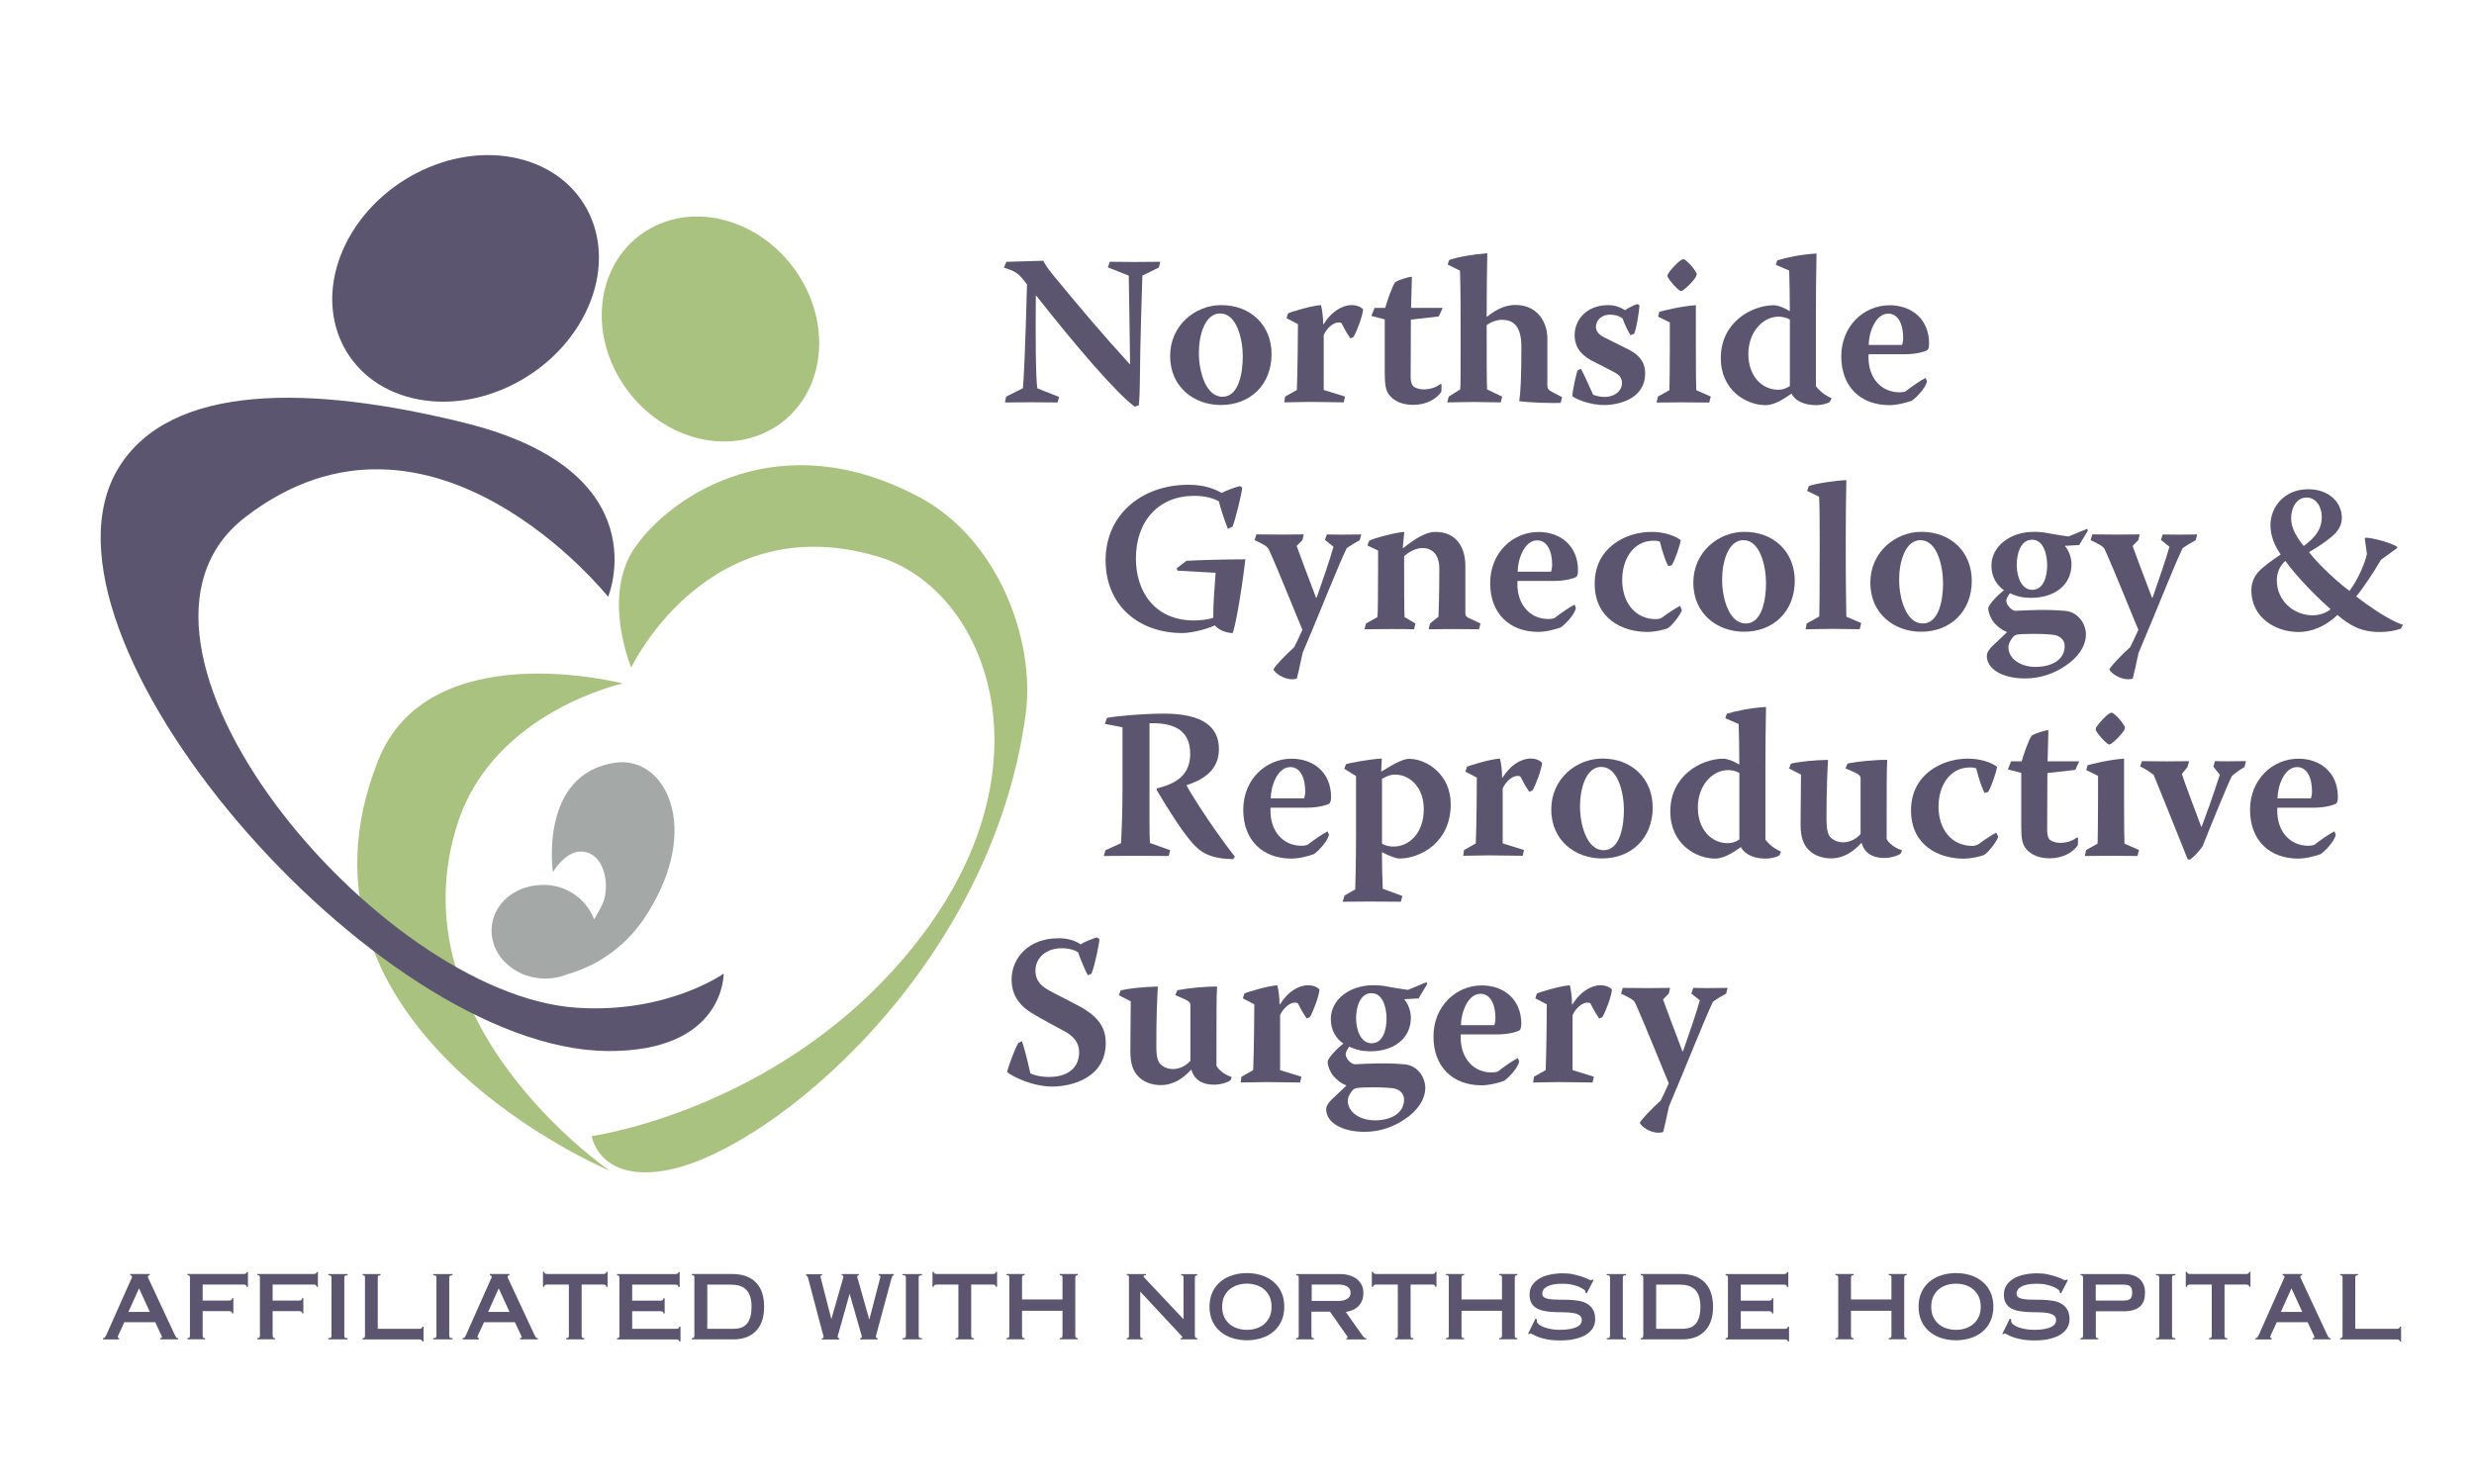<?xml version="1.0" encoding="UTF-8"?>
<svg xmlns="http://www.w3.org/2000/svg" version="1.1" viewBox="0 0 360 216">
  <defs>
    <style>
      .cls-1 {
        fill: #aac27f;
      }

      .cls-2 {
        fill: #5b556f;
      }

      .cls-3 {
        fill: #a4a9a8;
        isolation: isolate;
      }
    </style>
  </defs>
  <g>
    <g id="Layer_1">
      <g>
        <path class="cls-3" d="M89.54,111.01c-11.16,1.61-9.09,15.93-9.09,15.93,0,0,1.95-3.37,4.52-2.97,3.27.53,3.77,5.41,2.67,7.68-.34.7-.74,1.43-1.18,2.17-1.25-3.24-4.48-5.27-7.94-5-4.19.23-7.32,3.4-6.97,7.19s4.05,6.63,8.25,6.41c.93-.04,1.84-.24,2.7-.59,4.88-1.38,9.06-4.55,11.71-8.88,7.95-12.56,2.56-22.96-4.65-21.94Z" />
        <path class="cls-1" d="M133.76,72.36c-20.09-10.75-35.78-.51-41.25,7.15-5.09,7.15-.66,17.65-.66,17.65,0,0,11.13-23.52,35.9-16.15,15.45,4.59,25.63,29.5,6.58,54.92-19.05,25.43-48.23,29.43-48.23,29.43,0,0,1.06,6.95,11.28,4.9,15.19-3.11,47.01-29.59,51.88-66.41,1.38-10.49-3.85-25.28-15.51-31.51Z" />
        <path class="cls-1" d="M112.15,62.54c-7.28,4.03-17.1.74-21.94-7.35-4.84-8.09-2.86-17.87,4.42-21.94s17.1-.73,21.93,7.36,2.86,17.91-4.41,21.93Z" />
        <path class="cls-2" d="M75.39,23.07c-9.84-2.31-21.24,3.63-25.47,13.26s.34,19.33,10.19,21.64,21.24-3.63,25.47-13.27c4.22-9.64-.34-19.31-10.19-21.63Z" />
        <path class="cls-1" d="M90.65,99.49s-28.23-7.38-35.62,11.18c-15.58,39.18,33.73,59.75,33.73,59.75,0,0-31.72-21.56-22.1-50.79,5.32-16.11,23.98-20.15,23.98-20.15Z" />
        <path class="cls-2" d="M67.46,61.51c-22.16-5.46-42.59-5.82-50.19,6.56-14.93,24.36,37.29,84.62,71.11,84.91,17.13.13,16.92-11.27,16.92-11.27,0,0-8.16,5.84-21.37,4.97-29.05-1.94-71.83-53.27-48.21-71.43,26.99-20.75,52.77,11.61,52.77,11.61,0,0,7.7-18.31-21.03-25.35Z" />
      </g>
      <g>
        <path class="cls-2" d="M153.9,58.58c-1.27,0-2.64-.03-3.97-.03-1.21,0-2.48.03-3.69.03l.16-.84,2.45-1.24c.12-1.21.37-6.2.59-15.1-1.36-1.86-1.77-1.89-3.35-2.45l.34-.84,5.39-.16c.06.22.53.96,1.24,1.86,4,4.87,7.22,8.68,11.32,13.18h.06c0-1.27-.16-11.13-.19-12.87l-3.04-1.21.28-.81c1.24,0,2.54.03,3.66.03,1.21,0,2.48-.03,3.69-.03l-.22.84-2.39,1.18c-.03,1.33-.34,10.02-.37,15.75,0,.99-.06,2.45-.16,3.13l-.59.19c-2.7-2.02-8.25-8.46-14.32-16.15h-.06c-.06,4.9-.03,12.25.22,13.49l3.16,1.24-.22.81Z" />
        <path class="cls-2" d="M177.71,44.41c4.31,0,7.32,2.95,7.32,7.13,0,4.46-3.1,7.41-7.38,7.41-3.88,0-7.38-2.6-7.38-7.13s3.72-7.41,7.41-7.41h.03ZM177.55,45.62c-2.23,0-3.1,3.19-3.1,5.74,0,2.76,1.02,6.39,3.44,6.39s2.95-3.6,2.95-5.86c0-2.57-.9-6.26-3.26-6.26h-.03Z" />
        <path class="cls-2" d="M187.41,45.62c.47-.25,3.57-1.15,4.81-1.21.19.62.34,2.11.31,2.76h.09c1.05-1.74,2.64-2.76,4.06-2.76.78,0,1.33.25,1.67.62-.06.9-.84,3.07-1.4,4.03l-.46.19c-.34-.5-.68-1.02-1.27-2.2-.12-.09-.25-.12-.46-.12-.74,0-1.71.84-2.14,1.83v8l3.1.96-.19.84c-1.55,0-3.22-.06-4.9-.06-1.24,0-2.54.06-3.75.06l.12-.84,1.71-.96c.12-3.19.16-8.25.16-9.58l-1.67-.87.22-.68Z" />
        <path class="cls-2" d="M209.92,44.85l-.56,1.21-4.06.46c0,1.86-.03,4.84-.03,8.4,0,.74.22,1.12.37,1.3.31.25.87.46,1.49.46,1.15,0,1.98-.4,2.48-.78l.16.03-.03,1.08c-.71,1.09-2.23,1.92-4.09,1.92-1.55,0-2.73-.5-3.47-1.4-.5-.65-.68-1.36-.68-3.26v-7.78l-1.95-.5.47-1.18h1.55c.22-.84.96-3.01,1.43-3.72.59-.4,2.05-.81,2.45-.81l-.12,4.53h4.62Z" />
        <path class="cls-2" d="M225.17,56.1c0,.53.19.68.65.93l1.49.78-.22.84c-1.55.03-4.25-.03-6.02-.25.19-1.3.31-3.32.31-7.94,0-3.01-1.21-3.91-2.79-3.91-.87,0-1.67.34-2.26.77,0,3.16,0,8.93.06,9.36l2.2,1.05-.22.84c-1.33,0-2.63-.06-4-.06-1.27,0-2.51.06-3.78.06l.22-.84,1.67-1.05c.06-.34.06-2.88.06-6.95s0-7.44-.09-10.33l-1.8-.9.22-.65c1.12-.43,3.57-.84,5.55-.99-.06,2.64-.09,6.11-.09,9.21l.06.03c1.58-1.27,2.85-1.71,4.12-1.71,3.29,0,4.65,2.6,4.65,4.84v6.85Z" />
        <path class="cls-2" d="M234.1,44.41c.68,0,1.58.22,2.36.74.53-.37,1.18-.68,1.8-.9l.31.19c-.09,1.21-.46,3.44-.78,4.15l-.53.19c-.4-.62-.87-1.61-1.15-2.42-.19-.15-.74-.56-1.83-.56-1.39,0-2.05.96-2.05,1.77,0,.59.34,1.09,1.18,1.52,1.4.71,2.57,1.27,3.72,1.86,1.74.93,2.26,2.08,2.26,3.38,0,3.75-3.84,4.62-5.98,4.62-1.83,0-3.75-.68-4.62-1.27.03-.84.56-3.26.78-3.78l.46-.22c.53.87,1.3,2.76,1.8,3.78.46.19,1.05.31,1.71.31,1.46,0,2.48-.93,2.48-1.98,0-.68-.28-1.18-1.12-1.61-.81-.43-1.71-.9-2.79-1.43-1.83-.87-2.98-2.05-2.98-3.97,0-2.17,1.64-4.37,4.93-4.37h.03Z" />
        <path class="cls-2" d="M241.47,45.38c.5-.15,3.13-.81,5.3-.96v6.39c0,3.5.03,5.24.06,5.98l2.11.93-.22.87c-1.33,0-2.51-.03-3.91-.03-1.21,0-2.51.03-3.75.03l.19-.87,1.67-.93c.03-1.08.06-3.57.06-6.05v-3.81l-1.71-.84.19-.71ZM244.98,37.72c.53.19,1.55,1.36,1.92,2.11l-.06.34c-.34.68-1.46,1.77-1.98,2.11l-.31.09c-.68-.43-1.58-1.46-1.92-2.14l.06-.31c.53-.84,1.43-1.77,2.05-2.14l.25-.06Z" />
        <path class="cls-2" d="M264.23,56.2c.78,1.02,1.74,1.52,2.29,1.77l-.25.53c-.28.19-1.05.47-2.05.47-1.55,0-2.98-.56-3.53-1.67l-.06.03c-.53.34-2.17,1.64-3.72,1.64-2.82,0-6.51-2.17-6.51-6.85,0-5.21,4.46-7.69,7.75-7.69.5,0,1.4.31,2.26.84l.03-.03c0-1.89-.03-4.25-.09-5.86l-1.95-.84.22-.65c1.27-.4,3.54-.87,5.71-.99-.06,2.6-.09,5.92-.09,9.27v10.05ZM260.45,46.52c-.43-.28-1.09-.43-1.64-.43-2.29,0-4.4,2.23-4.4,5.43s1.95,5.21,4.37,5.21c.47,0,1.02-.12,1.67-.53v-9.67Z" />
        <path class="cls-2" d="M271.92,51.55c-.03.15-.03.25-.03.4-.03,3.1,1.89,5.15,4.5,5.15.31,0,.59-.03.87-.12.96-.74,2.26-1.64,2.95-1.98l.19.5c-.19,1.02-1.67,2.48-2.2,2.82-.59.22-2.05.65-3.26.65-4.19,0-7.01-2.67-7.01-7.1s3.29-7.44,7.04-7.44c3.19,0,5.74,2.02,5.74,5.58,0,.46-.09.87-.31.99-.28.16-1.49.56-3.22.56h-5.24ZM276.78,50.21c.06-.22.16-.59.16-.99,0-2.05-.74-3.57-2.17-3.57-1.92,0-2.85,2.88-2.85,4.56h4.87Z" />
        <path class="cls-2" d="M172.6,81.63c1.4-.09,5.55-.22,8.62-.22-.71,5.92-1.58,10.23-1.86,10.73h-.22c-1.27-.15-2.05-.71-2.36-1.12-1.55.71-3.63,1.12-4.74,1.12-6.36,0-11.16-4.03-11.16-10.6s5.18-10.98,12.06-10.98c2.23,0,3.75.56,4.81,1.18.9-.43,2.02-.84,2.7-.99l.31.22c-.06.87-.99,4.65-1.4,5.67l-.68.34c-.5-1.21-1.05-2.98-1.33-4.03-.71-.37-1.83-.78-3.6-.78-5.08,0-8.46,3.6-8.46,9.12,0,4.71,2.64,9.02,8.5,9.02.9,0,2.17-.16,2.76-.4-.03-2.02.19-4.34.34-6.54l-5.55-.31-.12-.34,1.4-1.08Z" />
        <path class="cls-2" d="M193.09,77.79c.68,0,1.39.03,2.11.03,1.05,0,2.02-.03,2.88-.03l-.22.84c-.71.37-1.3.74-1.89,1.15-1.08,2.14-4.12,9.89-6.42,15.25-.4,1.8-.59,2.79-.84,3.72-.19.09-.43.12-.71.12-1.21,0-2.48-.9-2.7-1.43.22-.5,1.71-2.05,3.04-3.26.31-.62.87-1.8,1.18-2.51-.34-.74-3.6-8.9-4.9-11.72-.25-.43-.56-.62-2.05-1.33l.25-.84c1.21,0,2.42.03,3.63.03,1.08,0,2.17-.03,3.26-.03l-.19.84-.84.84c.56,1.58,1.52,4.09,2.82,7.53h.09c.81-2.29,2.05-5.92,2.45-7.41l-1.24-.99.28-.81Z" />
        <path class="cls-2" d="M200.55,80.14l-1.58-.74.25-.68c.53-.37,4.28-1.3,5.12-1.3l-.22,2.33.06.03c1.83-1.46,3.38-2.36,4.68-2.36,3.35,0,4.37,2.64,4.37,4.9v6.98c0,.34.19.53.56.68l1.64.77-.22.84c-1.24,0-2.61-.03-3.97-.03-1.09,0-2.2.03-3.35.03l.19-.84,1.24-.99c.03-.9.12-3.04.12-7.01,0-1.98-.99-2.98-2.45-2.98-.93,0-1.89.5-2.67,1.18,0,2.42,0,8.28.06,8.87l1.58.93-.19.84c-1.09-.03-2.26-.03-3.41-.03-1.27,0-2.57.03-3.81.03l.22-.84,1.67-.93c.06-.43.09-3.41.09-7.07v-2.6Z" />
        <path class="cls-2" d="M220.83,84.55c-.03.15-.03.25-.03.4-.03,3.1,1.89,5.15,4.5,5.15.31,0,.59-.03.87-.12.96-.74,2.26-1.64,2.95-1.98l.19.5c-.19,1.02-1.67,2.48-2.2,2.82-.59.22-2.05.65-3.26.65-4.19,0-7.01-2.67-7.01-7.1s3.29-7.44,7.04-7.44c3.19,0,5.74,2.02,5.74,5.58,0,.46-.09.87-.31.99-.28.16-1.49.56-3.22.56h-5.24ZM225.7,83.21c.06-.22.16-.59.16-.99,0-2.05-.74-3.57-2.17-3.57-1.92,0-2.85,2.88-2.85,4.56h4.87Z" />
        <path class="cls-2" d="M232.05,84.92c0-5.12,4.4-7.5,8.28-7.5,2.08,0,3.66.71,4.25,1.21-.12.68-.74,2.67-1.3,3.63l-.53.16c-.31-.56-.84-2.02-1.21-3.57-.19-.09-.46-.15-.9-.15-3.07,0-4.59,2.82-4.59,5.71,0,3.19,1.8,5.71,4.93,5.71.28,0,.56-.06.81-.19.96-.71,2.05-1.43,2.67-1.74l.28.62c-.28.78-1.49,2.33-2.08,2.64-.46.19-1.83.53-2.95.53-3.66,0-7.66-1.95-7.66-7.01v-.03Z" />
        <path class="cls-2" d="M253.84,77.41c4.31,0,7.32,2.95,7.32,7.13,0,4.46-3.1,7.41-7.38,7.41-3.88,0-7.38-2.6-7.38-7.13s3.72-7.41,7.41-7.41h.03ZM253.69,78.62c-2.23,0-3.1,3.19-3.1,5.74,0,2.76,1.02,6.39,3.44,6.39s2.95-3.6,2.95-5.86c0-2.57-.9-6.26-3.25-6.26h-.03Z" />
        <path class="cls-2" d="M270.83,90.69l-.22.9c-1.3,0-2.57-.06-3.84-.06-1.36,0-2.7.06-4.03.06l.16-.84,1.83-1.02c.03-1.02.06-2.95.06-10.48,0-2.79,0-5.43-.09-6.95l-1.74-.84.25-.71c.9-.37,3.94-.81,5.46-.87-.06,2.57-.09,5.86-.09,9.24,0,6.17.06,8.65.09,10.64l2.17.93Z" />
        <path class="cls-2" d="M279.6,77.41c4.31,0,7.32,2.95,7.32,7.13,0,4.46-3.1,7.41-7.38,7.41-3.88,0-7.38-2.6-7.38-7.13s3.72-7.41,7.41-7.41h.03ZM279.45,78.62c-2.23,0-3.1,3.19-3.1,5.74,0,2.76,1.02,6.39,3.44,6.39s2.95-3.6,2.95-5.86c0-2.57-.9-6.26-3.26-6.26h-.03Z" />
        <path class="cls-2" d="M300.5,79.46v.06c.37.37.93,1.43.93,2.6,0,2.98-2.39,4.9-5.92,4.9-1.08,0-2.11-.22-3.04-.68-.25.34-.53.81-.53,1.08,0,.65.74,1.43,1.33,1.49,1.86-.09,4.31-.25,7.19,0,.93.09,1.58.43,2.17,1.09.5.53.9,1.46.9,2.33,0,1.67-1.12,3.38-3.04,4.62-1.52,1.02-3.47,1.8-5.8,1.8-3.41,0-5.58-1.43-5.58-3.26,0-.5.31-.93.71-1.36l2.2-2.08v-.06c-.77-.31-1.27-.71-1.86-1.36-.47-.56-.84-1.49-.84-2.05s1.36-1.95,2.29-2.67c-1.09-.74-1.83-1.98-1.83-3.57,0-2.82,2.7-4.93,6.2-4.93.99,0,1.71.12,2.48.28.93.15,1.61.28,2.54.4l2.7-1.12.12.25-1.27,2.11-2.08.12ZM295.57,92.27c-1.89,0-2.2.09-2.48.28-.34.31-.84,1.05-.84,1.64,0,1.74,1.83,2.88,3.94,2.88,2.33,0,4.25-1.02,4.25-3.04,0-.68-.43-1.4-1.49-1.61-.65-.09-1.43-.16-3.35-.16h-.03ZM295.69,78.56c-1.71,0-2.23,2.14-2.23,3.63,0,1.61.62,3.66,2.26,3.66s2.17-1.92,2.17-3.6c0-1.33-.43-3.69-2.17-3.69h-.03Z" />
        <path class="cls-2" d="M314.73,77.79c.68,0,1.4.03,2.11.03,1.05,0,2.01-.03,2.88-.03l-.22.84c-.71.37-1.3.74-1.89,1.15-1.08,2.14-4.12,9.89-6.42,15.25-.4,1.8-.59,2.79-.84,3.72-.19.09-.43.12-.71.12-1.21,0-2.48-.9-2.7-1.43.22-.5,1.71-2.05,3.04-3.26.31-.62.87-1.8,1.18-2.51-.34-.74-3.6-8.9-4.9-11.72-.25-.43-.56-.62-2.05-1.33l.25-.84c1.21,0,2.42.03,3.63.03,1.08,0,2.17-.03,3.26-.03l-.19.84-.84.84c.56,1.58,1.52,4.09,2.82,7.53h.09c.81-2.29,2.05-5.92,2.45-7.41l-1.24-.99.28-.81Z" />
        <path class="cls-2" d="M349.39,91.49c-.84.28-1.74.5-3.04.5-2.82,0-4.37-.93-6.23-2.48-1.77,1.74-3.88,2.48-5.64,2.48-3.35,0-6.88-2.08-6.88-6.08,0-1.33.59-2.39,1.67-3.29.99-.84,1.95-1.46,2.6-1.92-.87-1.24-1.49-2.7-1.49-4.28,0-2.51,1.92-5.21,5.49-5.21h.03c2.98,0,4.87,1.89,4.87,4.19,0,1.15-.68,2.05-1.43,2.67-.99.84-2.01,1.52-3.35,2.29,1.64,2.14,4.74,4.84,5.89,5.64,1.24-1.64,2.23-3.97,2.54-5.36l-.31-2.2.09-.19c1.05.03,3.78.74,4.65,1.36l-.03.16-2.36,1.71c-1.02,1.74-2.45,3.94-3.6,5.33,1.95,1.52,5.02,3.6,6.79,4.12l-.28.56ZM332.52,81.66c-.74.71-1.21,1.58-1.21,2.85,0,2.88,2.42,5.05,5.21,5.05.81,0,1.83-.25,2.6-.87v-.03c-1.95-1.71-4.87-4.65-6.57-7.01h-.03ZM335.28,79.43c1.67-1.24,2.57-2.45,2.57-4.19,0-1.49-.84-2.82-2.2-2.82h-.03c-1.43,0-2.23,1.49-2.23,3.01s.9,2.88,1.8,4h.09Z" />
        <path class="cls-2" d="M161.06,104.49c1.3-.25,5.15-.62,8.31-.62,5.61,0,8,1.89,8,5.18s-2.67,4.56-4.71,5.24v.03c.68,1.3,2.91,4.74,4.34,6.73,1.92,2.7,2.36,3.19,2.7,3.66l-.28.34c-3.35-.06-4.74-.99-5.98-2.42-1.3-1.49-3.35-4.59-5.15-7.69l.06-.19c2.88-.71,4.84-1.98,4.84-5.05,0-3.6-2.63-4.53-5.92-4.43v9.4c0,4.25-.03,6.6.06,8.03l2.95,1.05-.22.84c-1.58,0-3.16-.03-4.74-.03s-3.13.03-4.71.03l.25-.84,2.26-1.02c.06-1.12.22-3.97.22-8.06v-8.81l-2.57-.5.31-.87Z" />
        <path class="cls-2" d="M184.9,117.55c-.03.16-.03.25-.03.4-.03,3.1,1.89,5.15,4.5,5.15.31,0,.59-.03.87-.12.96-.74,2.26-1.64,2.95-1.98l.19.5c-.19,1.02-1.67,2.48-2.2,2.82-.59.22-2.05.65-3.26.65-4.19,0-7.01-2.67-7.01-7.1s3.29-7.44,7.04-7.44c3.19,0,5.74,2.02,5.74,5.58,0,.46-.09.87-.31.99-.28.16-1.49.56-3.22.56h-5.24ZM189.77,116.21c.06-.22.16-.59.16-.99,0-2.05-.74-3.57-2.17-3.57-1.92,0-2.85,2.88-2.85,4.56h4.87Z" />
        <path class="cls-2" d="M200.99,112.28h.06c2.11-1.33,3.26-1.83,4-1.83,2.54,0,6.05,2.26,6.05,6.6,0,5.67-4.53,7.91-7.47,7.91-.47,0-1.43-.34-2.48-.9l-.06.06c0,1.83.06,3.97.12,5.24l2.85,1.05-.22.84c-1.52,0-3.04-.03-4.56-.03-1.27,0-2.6.03-3.91.03l.28-.9,1.55-.9c.03-.77.12-3.75.12-8.22v-8.28l-1.71-1.05.25-.68c.4-.15,3.72-.77,5.21-.81l-.09,1.86ZM201.11,122.82c.46.25,1.02.4,1.67.4,2.26,0,4.4-1.95,4.4-5.43,0-3.19-2.02-5.05-4.19-5.05-.56,0-1.15.19-1.89.62v9.46Z" />
        <path class="cls-2" d="M213.45,111.62c.46-.25,3.57-1.15,4.81-1.21.19.62.34,2.11.31,2.76h.09c1.05-1.74,2.64-2.76,4.06-2.76.77,0,1.33.25,1.67.62-.06.9-.84,3.07-1.4,4.03l-.46.19c-.34-.5-.68-1.02-1.27-2.2-.12-.09-.25-.12-.46-.12-.74,0-1.71.84-2.14,1.83v8l3.1.96-.19.84c-1.55,0-3.22-.06-4.9-.06-1.24,0-2.54.06-3.75.06l.12-.84,1.71-.96c.12-3.19.15-8.25.15-9.58l-1.67-.87.22-.68Z" />
        <path class="cls-2" d="M233.17,110.41c4.31,0,7.32,2.95,7.32,7.13,0,4.46-3.1,7.41-7.38,7.41-3.88,0-7.38-2.6-7.38-7.13s3.72-7.41,7.41-7.41h.03ZM233.01,111.62c-2.23,0-3.1,3.19-3.1,5.74,0,2.76,1.02,6.39,3.44,6.39s2.95-3.6,2.95-5.86c0-2.57-.9-6.26-3.26-6.26h-.03Z" />
        <path class="cls-2" d="M256.88,122.2c.78,1.02,1.74,1.52,2.29,1.77l-.25.53c-.28.19-1.05.47-2.05.47-1.55,0-2.98-.56-3.53-1.67l-.06.03c-.53.34-2.17,1.64-3.72,1.64-2.82,0-6.51-2.17-6.51-6.85,0-5.21,4.46-7.69,7.75-7.69.5,0,1.4.31,2.26.84l.03-.03c0-1.89-.03-4.25-.09-5.86l-1.95-.84.22-.65c1.27-.4,3.53-.87,5.71-.99-.06,2.6-.09,5.92-.09,9.27v10.05ZM253.1,112.52c-.43-.28-1.08-.43-1.64-.43-2.29,0-4.4,2.23-4.4,5.43s1.95,5.21,4.37,5.21c.46,0,1.02-.12,1.67-.53v-9.67Z" />
        <path class="cls-2" d="M260.32,111.87l.28-.71c1.18-.31,3.5-.53,5.4-.56-.09,1.67-.22,4.09-.22,8.74,0,1.33.19,2.02.5,2.45.43.46,1.05.81,1.92.81.81,0,1.83-.37,2.54-1.21v-8.15c-.06-.46-.34-.62-2.2-1.4l.31-.71c1.33-.28,4.03-.56,5.77-.53-.09,1.43-.09,3.47-.09,11.53.53.93,1.67,1.46,2.23,1.64l-.15.43c-.25.28-1.4.68-2.39.68-1.3,0-2.82-.4-3.32-2.17h-.06c-1.15,1.24-2.54,2.23-4.43,2.23-1.15,0-2.36-.4-3.1-1.12-.9-.81-1.3-2.02-1.3-3.75,0-2.29.06-5.36.06-7.32l-1.74-.9Z" />
        <path class="cls-2" d="M278.08,117.92c0-5.12,4.4-7.5,8.28-7.5,2.08,0,3.66.71,4.25,1.21-.12.68-.74,2.67-1.3,3.63l-.53.16c-.31-.56-.84-2.02-1.21-3.57-.19-.09-.46-.15-.9-.15-3.07,0-4.59,2.82-4.59,5.71,0,3.19,1.8,5.71,4.93,5.71.28,0,.56-.06.81-.19.96-.71,2.05-1.43,2.67-1.74l.28.62c-.28.78-1.49,2.33-2.08,2.64-.46.19-1.83.53-2.95.53-3.66,0-7.66-1.95-7.66-7.01v-.03Z" />
        <path class="cls-2" d="M302.54,110.85l-.56,1.21-4.06.46c0,1.86-.03,4.84-.03,8.4,0,.74.22,1.12.37,1.3.31.25.87.46,1.49.46,1.15,0,1.98-.4,2.48-.78l.16.03-.03,1.08c-.71,1.08-2.23,1.92-4.09,1.92-1.55,0-2.73-.5-3.47-1.4-.5-.65-.68-1.36-.68-3.26v-7.78l-1.95-.5.47-1.18h1.55c.22-.84.96-3.01,1.43-3.72.59-.4,2.05-.81,2.45-.81l-.12,4.53h4.62Z" />
        <path class="cls-2" d="M303.78,111.38c.5-.16,3.13-.81,5.3-.96v6.39c0,3.5.03,5.24.06,5.98l2.11.93-.22.87c-1.33,0-2.51-.03-3.91-.03-1.21,0-2.51.03-3.75.03l.19-.87,1.67-.93c.03-1.08.06-3.57.06-6.05v-3.81l-1.71-.84.19-.71ZM307.29,103.72c.53.19,1.55,1.36,1.92,2.11l-.06.34c-.34.68-1.46,1.77-1.98,2.11l-.31.09c-.68-.43-1.58-1.46-1.92-2.14l.06-.31c.53-.84,1.43-1.77,2.05-2.14l.25-.06Z" />
        <path class="cls-2" d="M311.69,110.79c1.18,0,2.36.03,3.6.03,1.08,0,2.17-.03,3.26-.03l-.25.87-.81.99c.5,1.55,1.64,4.5,2.82,7.69h.06c.53-1.4,1.55-4.19,2.64-7.57l-.93-1.18.22-.81c.59.03,1.3.03,1.92.03.87,0,1.77-.03,2.6-.03l-.22.87c-.68.4-1.24.78-1.83,1.3-.5.93-3.22,7.57-4.25,10.2-.43.65-1.24,1.55-1.83,1.95h-.34c-.25-.56-2.11-5.33-4.96-12.31-.62-.5-1.24-.87-1.98-1.24l.28-.78Z" />
        <path class="cls-2" d="M331.4,117.55c-.03.16-.03.25-.03.4-.03,3.1,1.89,5.15,4.5,5.15.31,0,.59-.03.87-.12.96-.74,2.26-1.64,2.95-1.98l.19.5c-.19,1.02-1.67,2.48-2.2,2.82-.59.22-2.05.65-3.26.65-4.19,0-7.01-2.67-7.01-7.1s3.29-7.44,7.04-7.44c3.19,0,5.74,2.02,5.74,5.58,0,.46-.09.87-.31.99-.28.16-1.49.56-3.22.56h-5.24ZM336.27,116.21c.06-.22.16-.59.16-.99,0-2.05-.74-3.57-2.17-3.57-1.92,0-2.85,2.88-2.85,4.56h4.87Z" />
        <path class="cls-2" d="M154.06,136.56c1.4,0,2.57.43,3.19.9.43-.31,1.43-.71,2.33-1.02l.4.22c-.03.68-.62,3.72-1.15,5.05l-.53.25c-.4-.71-1.18-2.57-1.4-3.32-.4-.31-1.24-.62-2.42-.62-2.23,0-3.81,1.36-3.81,3.29,0,1.27.68,2.11,1.83,2.76,1.08.62,2.7,1.39,4.62,2.42,3.13,1.71,3.78,3.5,3.78,5.33,0,4.93-4.71,6.33-7.81,6.33-2.88,0-5.83-1.49-6.54-2.11.22-1.02,1.27-3.72,1.64-4.25l.5-.25c.19.43.68,2.14,1.24,4.68.25.15,1.3.56,2.85.53,2.6-.03,4.25-1.33,4.25-3.6,0-1.36-.77-2.29-2.05-3.01-1.64-.9-3.01-1.58-4.59-2.54-2.17-1.24-3.19-2.85-3.19-5.08.03-3.07,2.45-5.95,6.79-5.95h.06Z" />
        <path class="cls-2" d="M162.8,144.87l.28-.71c1.18-.31,3.5-.53,5.4-.56-.09,1.67-.22,4.09-.22,8.74,0,1.33.19,2.02.5,2.45.43.46,1.05.81,1.92.81.81,0,1.83-.37,2.54-1.21v-8.15c-.06-.46-.34-.62-2.2-1.4l.31-.71c1.33-.28,4.03-.56,5.77-.53-.09,1.43-.09,3.47-.09,11.53.53.93,1.67,1.46,2.23,1.64l-.16.43c-.25.28-1.4.68-2.39.68-1.3,0-2.82-.4-3.32-2.17h-.06c-1.15,1.24-2.54,2.23-4.43,2.23-1.15,0-2.36-.4-3.1-1.12-.9-.81-1.3-2.02-1.3-3.75,0-2.29.06-5.36.06-7.32l-1.74-.9Z" />
        <path class="cls-2" d="M181.06,144.62c.47-.25,3.57-1.15,4.81-1.21.19.62.34,2.11.31,2.76h.09c1.05-1.74,2.64-2.76,4.06-2.76.78,0,1.33.25,1.67.62-.06.9-.84,3.07-1.4,4.03l-.46.19c-.34-.5-.68-1.02-1.27-2.2-.12-.09-.25-.12-.46-.12-.74,0-1.71.84-2.14,1.83v8l3.1.96-.19.84c-1.55,0-3.22-.06-4.9-.06-1.24,0-2.54.06-3.75.06l.12-.84,1.71-.96c.12-3.19.16-8.25.16-9.58l-1.67-.87.22-.68Z" />
        <path class="cls-2" d="M204.37,145.46v.06c.37.37.93,1.43.93,2.6,0,2.98-2.39,4.9-5.92,4.9-1.08,0-2.11-.22-3.04-.68-.25.34-.53.81-.53,1.08,0,.65.74,1.43,1.33,1.49,1.86-.09,4.31-.25,7.19,0,.93.09,1.58.43,2.17,1.08.5.53.9,1.46.9,2.33,0,1.67-1.12,3.38-3.04,4.62-1.52,1.02-3.47,1.8-5.8,1.8-3.41,0-5.58-1.43-5.58-3.26,0-.5.31-.93.71-1.36l2.2-2.08v-.06c-.77-.31-1.27-.71-1.86-1.36-.47-.56-.84-1.49-.84-2.05s1.36-1.95,2.29-2.67c-1.09-.74-1.83-1.98-1.83-3.57,0-2.82,2.7-4.93,6.2-4.93.99,0,1.71.12,2.48.28.93.15,1.61.28,2.54.4l2.7-1.12.12.25-1.27,2.11-2.08.12ZM199.44,158.27c-1.89,0-2.2.09-2.48.28-.34.31-.84,1.05-.84,1.64,0,1.74,1.83,2.88,3.94,2.88,2.33,0,4.25-1.02,4.25-3.04,0-.68-.43-1.4-1.49-1.61-.65-.09-1.43-.16-3.35-.16h-.03ZM199.56,144.56c-1.71,0-2.23,2.14-2.23,3.63,0,1.61.62,3.66,2.26,3.66s2.17-1.92,2.17-3.6c0-1.33-.43-3.69-2.17-3.69h-.03Z" />
        <path class="cls-2" d="M212.58,150.55c-.03.16-.03.25-.03.4-.03,3.1,1.89,5.15,4.5,5.15.31,0,.59-.03.87-.12.96-.74,2.26-1.64,2.95-1.98l.19.5c-.19,1.02-1.67,2.48-2.2,2.82-.59.22-2.05.65-3.26.65-4.19,0-7.01-2.67-7.01-7.1s3.29-7.44,7.04-7.44c3.19,0,5.74,2.02,5.74,5.58,0,.46-.09.87-.31.99-.28.16-1.49.56-3.22.56h-5.24ZM217.45,149.21c.06-.22.16-.59.16-.99,0-2.05-.74-3.57-2.17-3.57-1.92,0-2.85,2.88-2.85,4.56h4.87Z" />
        <path class="cls-2" d="M223.62,144.62c.47-.25,3.57-1.15,4.81-1.21.19.62.34,2.11.31,2.76h.09c1.05-1.74,2.64-2.76,4.06-2.76.78,0,1.33.25,1.67.62-.06.9-.84,3.07-1.4,4.03l-.46.19c-.34-.5-.68-1.02-1.27-2.2-.12-.09-.25-.12-.46-.12-.74,0-1.71.84-2.14,1.83v8l3.1.96-.19.84c-1.55,0-3.22-.06-4.9-.06-1.24,0-2.54.06-3.75.06l.12-.84,1.71-.96c.12-3.19.16-8.25.16-9.58l-1.67-.87.22-.68Z" />
        <path class="cls-2" d="M246.4,143.79c.68,0,1.4.03,2.11.03,1.05,0,2.01-.03,2.88-.03l-.22.84c-.71.37-1.3.74-1.89,1.15-1.08,2.14-4.12,9.89-6.42,15.25-.4,1.8-.59,2.79-.84,3.72-.19.09-.43.12-.71.12-1.21,0-2.48-.9-2.7-1.43.22-.5,1.71-2.05,3.04-3.25.31-.62.87-1.8,1.18-2.51-.34-.74-3.6-8.9-4.9-11.72-.25-.43-.56-.62-2.05-1.33l.25-.84c1.21,0,2.42.03,3.63.03,1.08,0,2.17-.03,3.26-.03l-.19.84-.84.84c.56,1.58,1.52,4.09,2.82,7.54h.09c.81-2.29,2.05-5.92,2.45-7.41l-1.24-.99.28-.81Z" />
      </g>
      <g>
        <path class="cls-2" d="M14.99,194.95v-.18c.12,0,.21-.04.27-.1.06-.06.13-.19.23-.4l3.57-8.03c.03-.07.07-.14.1-.2.03-.07.05-.13.05-.19,0-.13-.09-.21-.27-.24v-.18h2.85v.18c-.18.03-.27.09-.27.2,0,.05.01.1.03.16.02.05.05.11.08.18l3.79,8.12c.1.2.17.33.22.4s.15.1.29.1v.18h-2.6v-.18c.16,0,.24-.04.24-.13,0-.03-.01-.08-.03-.14-.02-.06-.07-.16-.14-.31-.07-.15-.17-.36-.3-.63s-.31-.64-.52-1.11h-4.49c-.19.43-.35.77-.47,1.03-.12.26-.22.46-.29.61-.07.15-.12.26-.15.33-.03.07-.04.12-.04.16,0,.11.07.18.2.2v.18h-2.33ZM21.8,190.95l-1.57-3.43-1.54,3.43h3.11Z" />
        <path class="cls-2" d="M27.27,185.43h8.19c.3,0,.44-.1.44-.29h.18v2.17h-.18c0-.23-.15-.34-.44-.34h-5.97v2.33h3.85c.3,0,.44-.11.44-.34h.18v2.2h-.18c0-.11-.04-.19-.1-.24-.07-.05-.18-.08-.34-.08h-3.85v3.53c0,.15.02.25.06.31.04.06.13.08.28.08v.18h-2.56v-.18c.16,0,.26-.03.3-.08.04-.06.07-.16.07-.31v-8.37c0-.15-.02-.25-.07-.31-.04-.06-.14-.08-.3-.08v-.18Z" />
        <path class="cls-2" d="M37.45,185.43h8.19c.3,0,.44-.1.44-.29h.18v2.17h-.18c0-.23-.15-.34-.44-.34h-5.97v2.33h3.85c.3,0,.44-.11.44-.34h.18v2.2h-.18c0-.11-.04-.19-.1-.24-.07-.05-.18-.08-.34-.08h-3.85v3.53c0,.15.02.25.06.31.04.06.13.08.28.08v.18h-2.56v-.18c.16,0,.26-.03.3-.08.04-.06.07-.16.07-.31v-8.37c0-.15-.02-.25-.07-.31-.04-.06-.14-.08-.3-.08v-.18Z" />
        <path class="cls-2" d="M50.1,194.38c0,.15.03.25.08.31.06.06.19.08.4.08v.18h-2.81v-.18c.21,0,.34-.03.39-.08.05-.06.08-.16.08-.31v-8.37c0-.15-.03-.25-.08-.31s-.18-.08-.39-.08v-.18h2.81v.18c-.21,0-.34.03-.4.08s-.08.16-.08.31v8.37Z" />
        <path class="cls-2" d="M52.77,194.77c.15,0,.24-.03.28-.08.04-.06.06-.16.06-.31v-8.37c0-.15-.02-.25-.06-.31-.04-.06-.13-.08-.28-.08v-.18h2.59v.18c-.17,0-.28.03-.33.08-.04.06-.06.16-.06.31v7.4h6.04c.3,0,.44-.1.44-.31h.18v2.15h-.18c0-.19-.15-.29-.44-.29h-8.24v-.18Z" />
        <path class="cls-2" d="M65.37,194.38c0,.15.03.25.08.31.06.06.19.08.4.08v.18h-2.81v-.18c.21,0,.34-.03.39-.08.05-.06.08-.16.08-.31v-8.37c0-.15-.03-.25-.08-.31s-.18-.08-.39-.08v-.18h2.81v.18c-.21,0-.34.03-.4.08s-.08.16-.08.31v8.37Z" />
        <path class="cls-2" d="M67.33,194.95v-.18c.12,0,.21-.04.27-.1.06-.06.13-.19.23-.4l3.57-8.03c.03-.07.07-.14.1-.2.03-.07.05-.13.05-.19,0-.13-.09-.21-.27-.24v-.18h2.85v.18c-.18.03-.27.09-.27.2,0,.05.01.1.03.16.02.05.05.11.08.18l3.79,8.12c.1.2.17.33.22.4s.15.1.29.1v.18h-2.6v-.18c.16,0,.24-.04.24-.13,0-.03-.01-.08-.03-.14-.02-.06-.07-.16-.14-.31-.07-.15-.17-.36-.3-.63s-.31-.64-.52-1.11h-4.49c-.19.43-.35.77-.47,1.03-.12.26-.22.46-.29.61-.07.15-.12.26-.15.33-.03.07-.04.12-.04.16,0,.11.07.18.2.2v.18h-2.33ZM74.14,190.95l-1.57-3.43-1.54,3.43h3.11Z" />
        <path class="cls-2" d="M84.64,194.38c0,.15.02.25.07.31.05.06.16.08.33.08v.18h-2.66v-.18c.17,0,.28-.03.33-.08.04-.06.07-.16.07-.31v-7.41h-3.15c-.3,0-.44.11-.44.33h-.18v-2.18h.18c0,.21.15.31.44.31h8.16c.3,0,.44-.1.44-.31h.18v2.18h-.18c0-.22-.15-.33-.44-.33h-3.15v7.41Z" />
        <path class="cls-2" d="M89.79,194.77c.15,0,.24-.03.28-.08.04-.06.06-.16.06-.31v-8.37c0-.15-.02-.25-.06-.31-.04-.06-.13-.08-.28-.08v-.18h8.49c.3,0,.44-.1.44-.29h.18v2.17h-.18c0-.23-.15-.34-.44-.34h-6.29v2.33h4.11c.3,0,.44-.11.44-.34h.18v2.2h-.18c0-.11-.03-.19-.1-.24-.07-.05-.18-.08-.34-.08h-4.11v2.56h6.41c.3,0,.44-.1.44-.31h.18v2.15h-.18c0-.19-.15-.29-.44-.29h-8.61v-.18Z" />
        <path class="cls-2" d="M101.05,186c0-.15-.02-.25-.07-.31-.04-.06-.14-.08-.3-.08v-.18h5.78c.83,0,1.54.11,2.14.34.6.23,1.09.55,1.47.97s.67.92.85,1.5c.18.58.27,1.23.27,1.95,0,.79-.1,1.49-.31,2.08-.21.59-.51,1.09-.9,1.48-.39.4-.86.7-1.41.9s-1.16.3-1.83.3h-6.07v-.18c.16,0,.26-.03.3-.08.04-.06.07-.16.07-.31v-8.37ZM102.91,193.41h3.85c.4,0,.76-.06,1.09-.17.32-.11.6-.3.82-.55.22-.25.39-.58.51-.99.12-.41.18-.91.18-1.5,0-.64-.08-1.16-.23-1.58-.15-.41-.37-.74-.64-.99-.27-.24-.6-.41-.97-.51-.37-.1-.77-.14-1.2-.14h-3.4v6.44Z" />
        <path class="cls-2" d="M119.64,185.43v.18c-.17,0-.25.07-.25.2,0,.03,0,.07.03.14.02.07.03.13.05.2l1.49,5.8h.03l1.66-5.8c.04-.1.06-.17.07-.23s.01-.1.01-.12c0-.04-.02-.09-.07-.12-.05-.04-.11-.06-.18-.06v-.18h2.49v.18c-.1,0-.16.03-.19.07-.03.04-.05.09-.05.15,0,.04.01.08.03.14.02.06.04.11.06.16l1.66,5.89h.03l1.5-5.78c.03-.09.05-.16.07-.23s.03-.12.03-.18c0-.07-.03-.12-.08-.16s-.11-.06-.18-.06v-.18h2.21v.18c-.12.04-.2.09-.24.17-.04.08-.08.23-.14.45l-2.08,7.69c-.03.1-.06.21-.09.33-.03.12-.05.24-.05.34,0,.06.02.11.07.14.05.03.11.04.18.04v.18h-2.55v-.18c.09,0,.15-.02.19-.05.04-.04.06-.07.06-.12,0-.08-.02-.17-.05-.29-.04-.11-.08-.26-.13-.43l-1.58-5.53h-.03l-1.62,5.76s-.04.11-.07.21c-.03.1-.04.18-.04.25,0,.04.02.09.06.14.04.05.1.07.19.07v.18h-2.55v-.18c.1,0,.16-.01.2-.04.03-.03.05-.07.05-.11,0-.1-.02-.22-.06-.35-.04-.13-.07-.24-.1-.34l-2.03-7.69c-.07-.26-.12-.43-.16-.49s-.11-.11-.2-.12v-.18h2.37Z" />
        <path class="cls-2" d="M133.68,194.38c0,.15.03.25.08.31.06.06.19.08.4.08v.18h-2.81v-.18c.21,0,.34-.03.39-.08.05-.06.08-.16.08-.31v-8.37c0-.15-.03-.25-.08-.31s-.18-.08-.39-.08v-.18h2.81v.18c-.21,0-.34.03-.4.08s-.08.16-.08.31v8.37Z" />
        <path class="cls-2" d="M141.32,194.38c0,.15.02.25.07.31.05.06.16.08.33.08v.18h-2.66v-.18c.17,0,.28-.03.33-.08.04-.06.07-.16.07-.31v-7.41h-3.15c-.3,0-.44.11-.44.33h-.18v-2.18h.18c0,.21.15.31.44.31h8.16c.3,0,.44-.1.44-.31h.18v2.18h-.18c0-.22-.15-.33-.44-.33h-3.15v7.41Z" />
        <path class="cls-2" d="M154.61,189.14v-3.14c0-.15-.02-.25-.07-.31s-.15-.08-.33-.08v-.18h2.62v.18c-.15,0-.25.03-.29.08s-.07.16-.07.31v8.37c0,.15.02.25.07.31.05.06.15.08.29.08v.18h-2.62v-.18c.17,0,.28-.03.33-.08.04-.06.07-.16.07-.31v-3.58h-5.89v3.58c0,.15.02.25.07.31.05.06.15.08.31.08v.18h-2.63v-.18c.17,0,.28-.03.33-.08.04-.06.07-.16.07-.31v-8.37c0-.15-.02-.25-.07-.31-.04-.06-.15-.08-.33-.08v-.18h2.63v.18c-.16,0-.26.03-.31.08s-.07.16-.07.31v3.14h5.89Z" />
        <path class="cls-2" d="M173.87,194.38c0,.15.03.25.08.31.05.06.14.08.27.08v.18h-2.42v-.18c.07,0,.13,0,.18-.02.05-.01.08-.04.08-.08,0-.06-.02-.11-.06-.15-.04-.04-.1-.11-.19-.2l-5.89-6.32v6.38c0,.15.02.25.07.31.04.06.14.08.29.08v.18h-2.32v-.18c.15,0,.24-.03.27-.08.03-.06.05-.16.05-.31v-8.37c0-.15-.02-.25-.05-.31-.03-.06-.12-.08-.27-.08v-.18h2.79v.18c-.24,0-.35.06-.35.17,0,.04.05.1.14.2l5.68,6.03v-6c0-.15-.02-.25-.05-.31s-.13-.08-.29-.08v-.18h2.34v.18c-.13,0-.22.03-.27.08s-.08.16-.08.31v8.37Z" />
        <path class="cls-2" d="M181.44,185.3c.76,0,1.47.11,2.13.32s1.24.53,1.73.94c.49.42.88.92,1.16,1.53.28.61.42,1.31.42,2.1s-.14,1.49-.42,2.1-.67,1.12-1.16,1.53c-.49.42-1.07.73-1.73.94-.66.21-1.37.32-2.13.32s-1.47-.11-2.13-.32c-.66-.21-1.24-.53-1.73-.94-.49-.41-.88-.92-1.16-1.53-.28-.61-.42-1.31-.42-2.1s.14-1.49.42-2.1c.28-.61.67-1.12,1.16-1.53.49-.41,1.07-.73,1.73-.94.66-.21,1.38-.32,2.13-.32ZM181.44,186.84c-.5,0-.96.07-1.4.22-.44.14-.82.36-1.15.64-.33.28-.58.63-.77,1.05-.19.42-.28.9-.28,1.45s.09,1.03.28,1.45.45.76.77,1.05c.33.28.71.5,1.15.64.44.14.9.22,1.4.22s.96-.07,1.4-.22c.44-.14.82-.36,1.14-.64s.58-.63.77-1.05.28-.9.28-1.45-.09-1.03-.28-1.45c-.19-.41-.45-.76-.77-1.05s-.71-.5-1.14-.64c-.44-.14-.9-.22-1.4-.22Z" />
        <path class="cls-2" d="M190.83,194.38c0,.15.02.25.07.31.04.06.14.08.3.08v.18h-2.59v-.18c.16,0,.26-.03.3-.08.04-.06.07-.16.07-.31v-8.37c0-.15-.02-.25-.07-.31s-.14-.08-.3-.08v-.18h6.31c.57,0,1.07.07,1.5.21.44.14.8.33,1.09.58.29.25.51.54.66.87.15.33.22.69.22,1.07,0,.79-.22,1.42-.67,1.89-.45.48-1.08.77-1.89.9l2.42,3.43c.1.13.18.23.25.29.07.07.17.1.31.1v.18h-2.9v-.18c.08,0,.13-.01.15-.03s.03-.05.03-.07c0-.05-.01-.1-.03-.14s-.07-.11-.14-.21l-2.39-3.42h-2.7v3.48ZM190.87,189.35h3.96c.47,0,.87-.1,1.2-.29.33-.19.5-.49.5-.9s-.17-.71-.5-.9-.73-.29-1.2-.29h-3.96v2.38Z" />
        <path class="cls-2" d="M205.26,194.38c0,.15.02.25.07.31.05.06.16.08.33.08v.18h-2.66v-.18c.17,0,.28-.03.33-.08.04-.06.07-.16.07-.31v-7.41h-3.15c-.3,0-.45.11-.45.33h-.18v-2.18h.18c0,.21.15.31.45.31h8.16c.3,0,.44-.1.44-.31h.18v2.18h-.18c0-.22-.15-.33-.44-.33h-3.15v7.41Z" />
        <path class="cls-2" d="M218.56,189.14v-3.14c0-.15-.02-.25-.07-.31-.04-.06-.15-.08-.33-.08v-.18h2.62v.18c-.15,0-.25.03-.29.08-.05.06-.07.16-.07.31v8.37c0,.15.02.25.07.31.05.06.15.08.29.08v.18h-2.62v-.18c.17,0,.28-.03.33-.08.04-.06.07-.16.07-.31v-3.58h-5.89v3.58c0,.15.02.25.07.31.05.06.15.08.31.08v.18h-2.63v-.18c.17,0,.28-.03.33-.08.04-.06.07-.16.07-.31v-8.37c0-.15-.02-.25-.07-.31s-.15-.08-.33-.08v-.18h2.63v.18c-.16,0-.26.03-.31.08s-.07.16-.07.31v3.14h5.89Z" />
        <path class="cls-2" d="M230.87,188.23l-.21-.12c.02-.07.03-.13.03-.18,0-.04-.07-.12-.22-.24-.15-.12-.37-.24-.65-.37-.29-.13-.64-.24-1.06-.33-.42-.1-.89-.14-1.43-.14s-.96.04-1.32.11-.67.18-.9.31-.41.28-.52.46-.17.36-.17.56c0,.27.11.46.33.58.22.12.51.2.87.24s.77.06,1.23.06c.46,0,.94,0,1.42.02.48.02.96.06,1.42.14.46.07.87.21,1.23.42.36.2.65.49.87.85.22.36.33.84.33,1.43,0,.44-.1.84-.31,1.21-.21.37-.52.69-.94.97-.42.27-.94.49-1.57.65s-1.36.24-2.2.24-1.47-.05-2-.16c-.53-.1-.96-.22-1.29-.35-.34-.13-.59-.25-.75-.35-.17-.1-.29-.16-.37-.16-.04,0-.08.01-.1.04-.02.03-.05.05-.08.07l-.17-.04,1.09-2.22.21.1s0,.05-.01.08-.01.07-.01.12c0,.19.1.37.29.53.19.16.45.3.76.42.32.12.68.21,1.08.28.4.07.81.1,1.23.1.59,0,1.09-.04,1.5-.12.41-.08.74-.18.99-.31.25-.13.43-.28.54-.44.11-.17.16-.34.16-.52,0-.32-.11-.56-.33-.72-.22-.16-.51-.27-.86-.33-.36-.07-.76-.1-1.22-.11-.45,0-.92-.02-1.39-.03s-.94-.05-1.39-.12c-.45-.07-.86-.18-1.22-.36-.36-.17-.65-.42-.86-.75s-.33-.76-.33-1.3.13-1.02.4-1.41c.27-.39.62-.71,1.07-.97s.97-.44,1.55-.56c.58-.12,1.19-.18,1.83-.18.57,0,1.09.05,1.56.16s.89.22,1.24.34.63.24.84.34.34.16.38.16c.09,0,.14-.01.17-.03.03-.02.05-.04.07-.06l.21.07-1.01,1.96Z" />
        <path class="cls-2" d="M236.14,194.38c0,.15.03.25.08.31.06.06.19.08.4.08v.18h-2.81v-.18c.21,0,.34-.03.39-.08.05-.06.08-.16.08-.31v-8.37c0-.15-.03-.25-.08-.31-.05-.06-.18-.08-.39-.08v-.18h2.81v.18c-.21,0-.34.03-.4.08s-.08.16-.08.31v8.37Z" />
        <path class="cls-2" d="M239.12,186c0-.15-.02-.25-.07-.31s-.14-.08-.3-.08v-.18h5.78c.83,0,1.54.11,2.14.34.6.23,1.09.55,1.47.97.38.42.67.92.85,1.5.18.58.28,1.23.28,1.95,0,.79-.1,1.49-.31,2.08-.21.59-.51,1.09-.9,1.48-.39.4-.86.7-1.41.9-.55.2-1.16.3-1.83.3h-6.07v-.18c.16,0,.26-.03.3-.08.04-.06.07-.16.07-.31v-8.37ZM240.98,193.41h3.85c.4,0,.76-.06,1.09-.17.32-.11.59-.3.82-.55.22-.25.39-.58.51-.99.12-.41.18-.91.18-1.5,0-.64-.08-1.16-.23-1.58-.15-.41-.37-.74-.64-.99-.28-.24-.6-.41-.97-.51-.37-.1-.77-.14-1.2-.14h-3.4v6.44Z" />
        <path class="cls-2" d="M251.1,194.77c.15,0,.24-.03.28-.08.04-.06.06-.16.06-.31v-8.37c0-.15-.02-.25-.06-.31s-.13-.08-.28-.08v-.18h8.49c.3,0,.45-.1.45-.29h.18v2.17h-.18c0-.23-.15-.34-.45-.34h-6.29v2.33h4.11c.3,0,.45-.11.45-.34h.18v2.2h-.18c0-.11-.04-.19-.11-.24-.07-.05-.18-.08-.34-.08h-4.11v2.56h6.41c.3,0,.44-.1.44-.31h.18v2.15h-.18c0-.19-.15-.29-.44-.29h-8.61v-.18Z" />
        <path class="cls-2" d="M275.23,189.14v-3.14c0-.15-.02-.25-.07-.31-.04-.06-.15-.08-.33-.08v-.18h2.62v.18c-.15,0-.25.03-.29.08-.05.06-.07.16-.07.31v8.37c0,.15.02.25.07.31.05.06.15.08.29.08v.18h-2.62v-.18c.17,0,.28-.03.33-.08.04-.06.07-.16.07-.31v-3.58h-5.89v3.58c0,.15.02.25.07.31.05.06.15.08.31.08v.18h-2.63v-.18c.17,0,.28-.03.33-.08.04-.06.07-.16.07-.31v-8.37c0-.15-.02-.25-.07-.31s-.15-.08-.33-.08v-.18h2.63v.18c-.16,0-.26.03-.31.08s-.07.16-.07.31v3.14h5.89Z" />
        <path class="cls-2" d="M284.62,185.3c.76,0,1.47.11,2.13.32.66.21,1.24.53,1.73.94.49.42.88.92,1.16,1.53.28.61.42,1.31.42,2.1s-.14,1.49-.42,2.1-.67,1.12-1.16,1.53c-.49.42-1.07.73-1.73.94-.66.21-1.37.32-2.13.32s-1.47-.11-2.13-.32c-.66-.21-1.24-.53-1.73-.94-.49-.41-.88-.92-1.16-1.53s-.42-1.31-.42-2.1.14-1.49.42-2.1c.28-.61.67-1.12,1.16-1.53.49-.41,1.07-.73,1.73-.94.66-.21,1.37-.32,2.13-.32ZM284.62,186.84c-.5,0-.96.07-1.4.22-.44.14-.82.36-1.15.64-.33.28-.58.63-.77,1.05-.19.42-.28.9-.28,1.45s.09,1.03.28,1.45.45.76.77,1.05c.33.28.71.5,1.15.64.44.14.9.22,1.4.22s.96-.07,1.4-.22c.44-.14.82-.36,1.15-.64.33-.28.58-.63.77-1.05s.28-.9.28-1.45-.09-1.03-.28-1.45c-.19-.41-.45-.76-.77-1.05-.33-.28-.71-.5-1.15-.64-.44-.14-.9-.22-1.4-.22Z" />
        <path class="cls-2" d="M299.89,188.23l-.21-.12c.02-.07.03-.13.03-.18,0-.04-.07-.12-.22-.24-.15-.12-.37-.24-.65-.37-.29-.13-.64-.24-1.06-.33-.42-.1-.89-.14-1.43-.14s-.96.04-1.32.11-.67.18-.9.31-.41.28-.52.46-.17.36-.17.56c0,.27.11.46.33.58.22.12.51.2.87.24s.77.06,1.23.06c.46,0,.94,0,1.42.02.48.02.96.06,1.42.14.46.07.87.21,1.23.42.36.2.65.49.87.85.22.36.33.84.33,1.43,0,.44-.1.84-.31,1.21-.21.37-.52.69-.94.97-.42.27-.94.49-1.57.65s-1.36.24-2.2.24-1.47-.05-2-.16c-.53-.1-.96-.22-1.29-.35-.34-.13-.59-.25-.75-.35-.17-.1-.29-.16-.37-.16-.04,0-.08.01-.1.04-.02.03-.05.05-.08.07l-.17-.04,1.09-2.22.21.1s0,.05-.01.08-.01.07-.01.12c0,.19.1.37.29.53.19.16.45.3.76.42.32.12.68.21,1.08.28.4.07.81.1,1.23.1.59,0,1.09-.04,1.5-.12.41-.08.74-.18.99-.31.25-.13.43-.28.54-.44.11-.17.16-.34.16-.52,0-.32-.11-.56-.33-.72-.22-.16-.51-.27-.86-.33-.36-.07-.76-.1-1.22-.11-.45,0-.92-.02-1.39-.03s-.94-.05-1.39-.12c-.45-.07-.86-.18-1.22-.36-.36-.17-.65-.42-.86-.75s-.33-.76-.33-1.3.13-1.02.4-1.41c.27-.39.62-.71,1.07-.97s.97-.44,1.55-.56c.58-.12,1.19-.18,1.83-.18.57,0,1.09.05,1.56.16s.89.22,1.24.34.63.24.84.34.34.16.38.16c.09,0,.14-.01.17-.03.03-.02.05-.04.07-.06l.21.07-1.01,1.96Z" />
        <path class="cls-2" d="M304.96,194.38c0,.15.02.25.07.31.04.06.14.08.3.08v.18h-2.59v-.18c.16,0,.26-.03.3-.08.04-.06.07-.16.07-.31v-8.37c0-.15-.02-.25-.07-.31-.04-.06-.14-.08-.3-.08v-.18h6.27c1.04,0,1.82.24,2.34.73.52.48.78,1.14.78,1.98,0,.42-.05.79-.16,1.13-.11.33-.29.61-.54.85-.25.24-.57.42-.97.54-.4.13-.88.19-1.45.19h-4.04v3.53ZM304.96,189.3h4.02c.5,0,.83-.09,1.01-.26s.27-.48.27-.9-.09-.73-.27-.9c-.18-.17-.52-.26-1.01-.26h-4.02v2.33Z" />
        <path class="cls-2" d="M316.06,194.38c0,.15.03.25.08.31.06.06.19.08.4.08v.18h-2.81v-.18c.21,0,.34-.03.39-.08.05-.06.08-.16.08-.31v-8.37c0-.15-.03-.25-.08-.31-.05-.06-.18-.08-.39-.08v-.18h2.81v.18c-.21,0-.34.03-.4.08s-.08.16-.08.31v8.37Z" />
        <path class="cls-2" d="M323.7,194.38c0,.15.02.25.07.31.05.06.16.08.33.08v.18h-2.66v-.18c.17,0,.28-.03.33-.08.04-.06.07-.16.07-.31v-7.41h-3.15c-.3,0-.45.11-.45.33h-.18v-2.18h.18c0,.21.15.31.45.31h8.16c.3,0,.44-.1.44-.31h.18v2.18h-.18c0-.22-.15-.33-.44-.33h-3.15v7.41Z" />
        <path class="cls-2" d="M328.2,194.95v-.18c.12,0,.21-.04.27-.1s.13-.19.23-.4l3.57-8.03c.03-.07.07-.14.1-.2s.05-.13.05-.19c0-.13-.09-.21-.27-.24v-.18h2.85v.18c-.18.03-.27.09-.27.2,0,.05.01.1.03.16.02.05.05.11.08.18l3.79,8.12c.1.2.17.33.22.4.05.07.15.1.29.1v.18h-2.6v-.18c.16,0,.24-.04.24-.13,0-.03-.01-.08-.03-.14-.02-.06-.07-.16-.14-.31-.07-.15-.17-.36-.3-.63s-.31-.64-.52-1.11h-4.49c-.19.43-.35.77-.47,1.03-.12.26-.22.46-.29.61-.07.15-.12.26-.15.33s-.04.12-.04.16c0,.11.07.18.2.2v.18h-2.33ZM335.01,190.95l-1.57-3.43-1.54,3.43h3.11Z" />
        <path class="cls-2" d="M340.53,194.77c.15,0,.24-.03.28-.08.04-.06.06-.16.06-.31v-8.37c0-.15-.02-.25-.06-.31s-.13-.08-.28-.08v-.18h2.59v.18c-.17,0-.28.03-.33.08s-.07.16-.07.31v7.4h6.04c.3,0,.45-.1.45-.31h.18v2.15h-.18c0-.19-.15-.29-.45-.29h-8.24v-.18Z" />
      </g>
    </g>
  </g>
</svg>